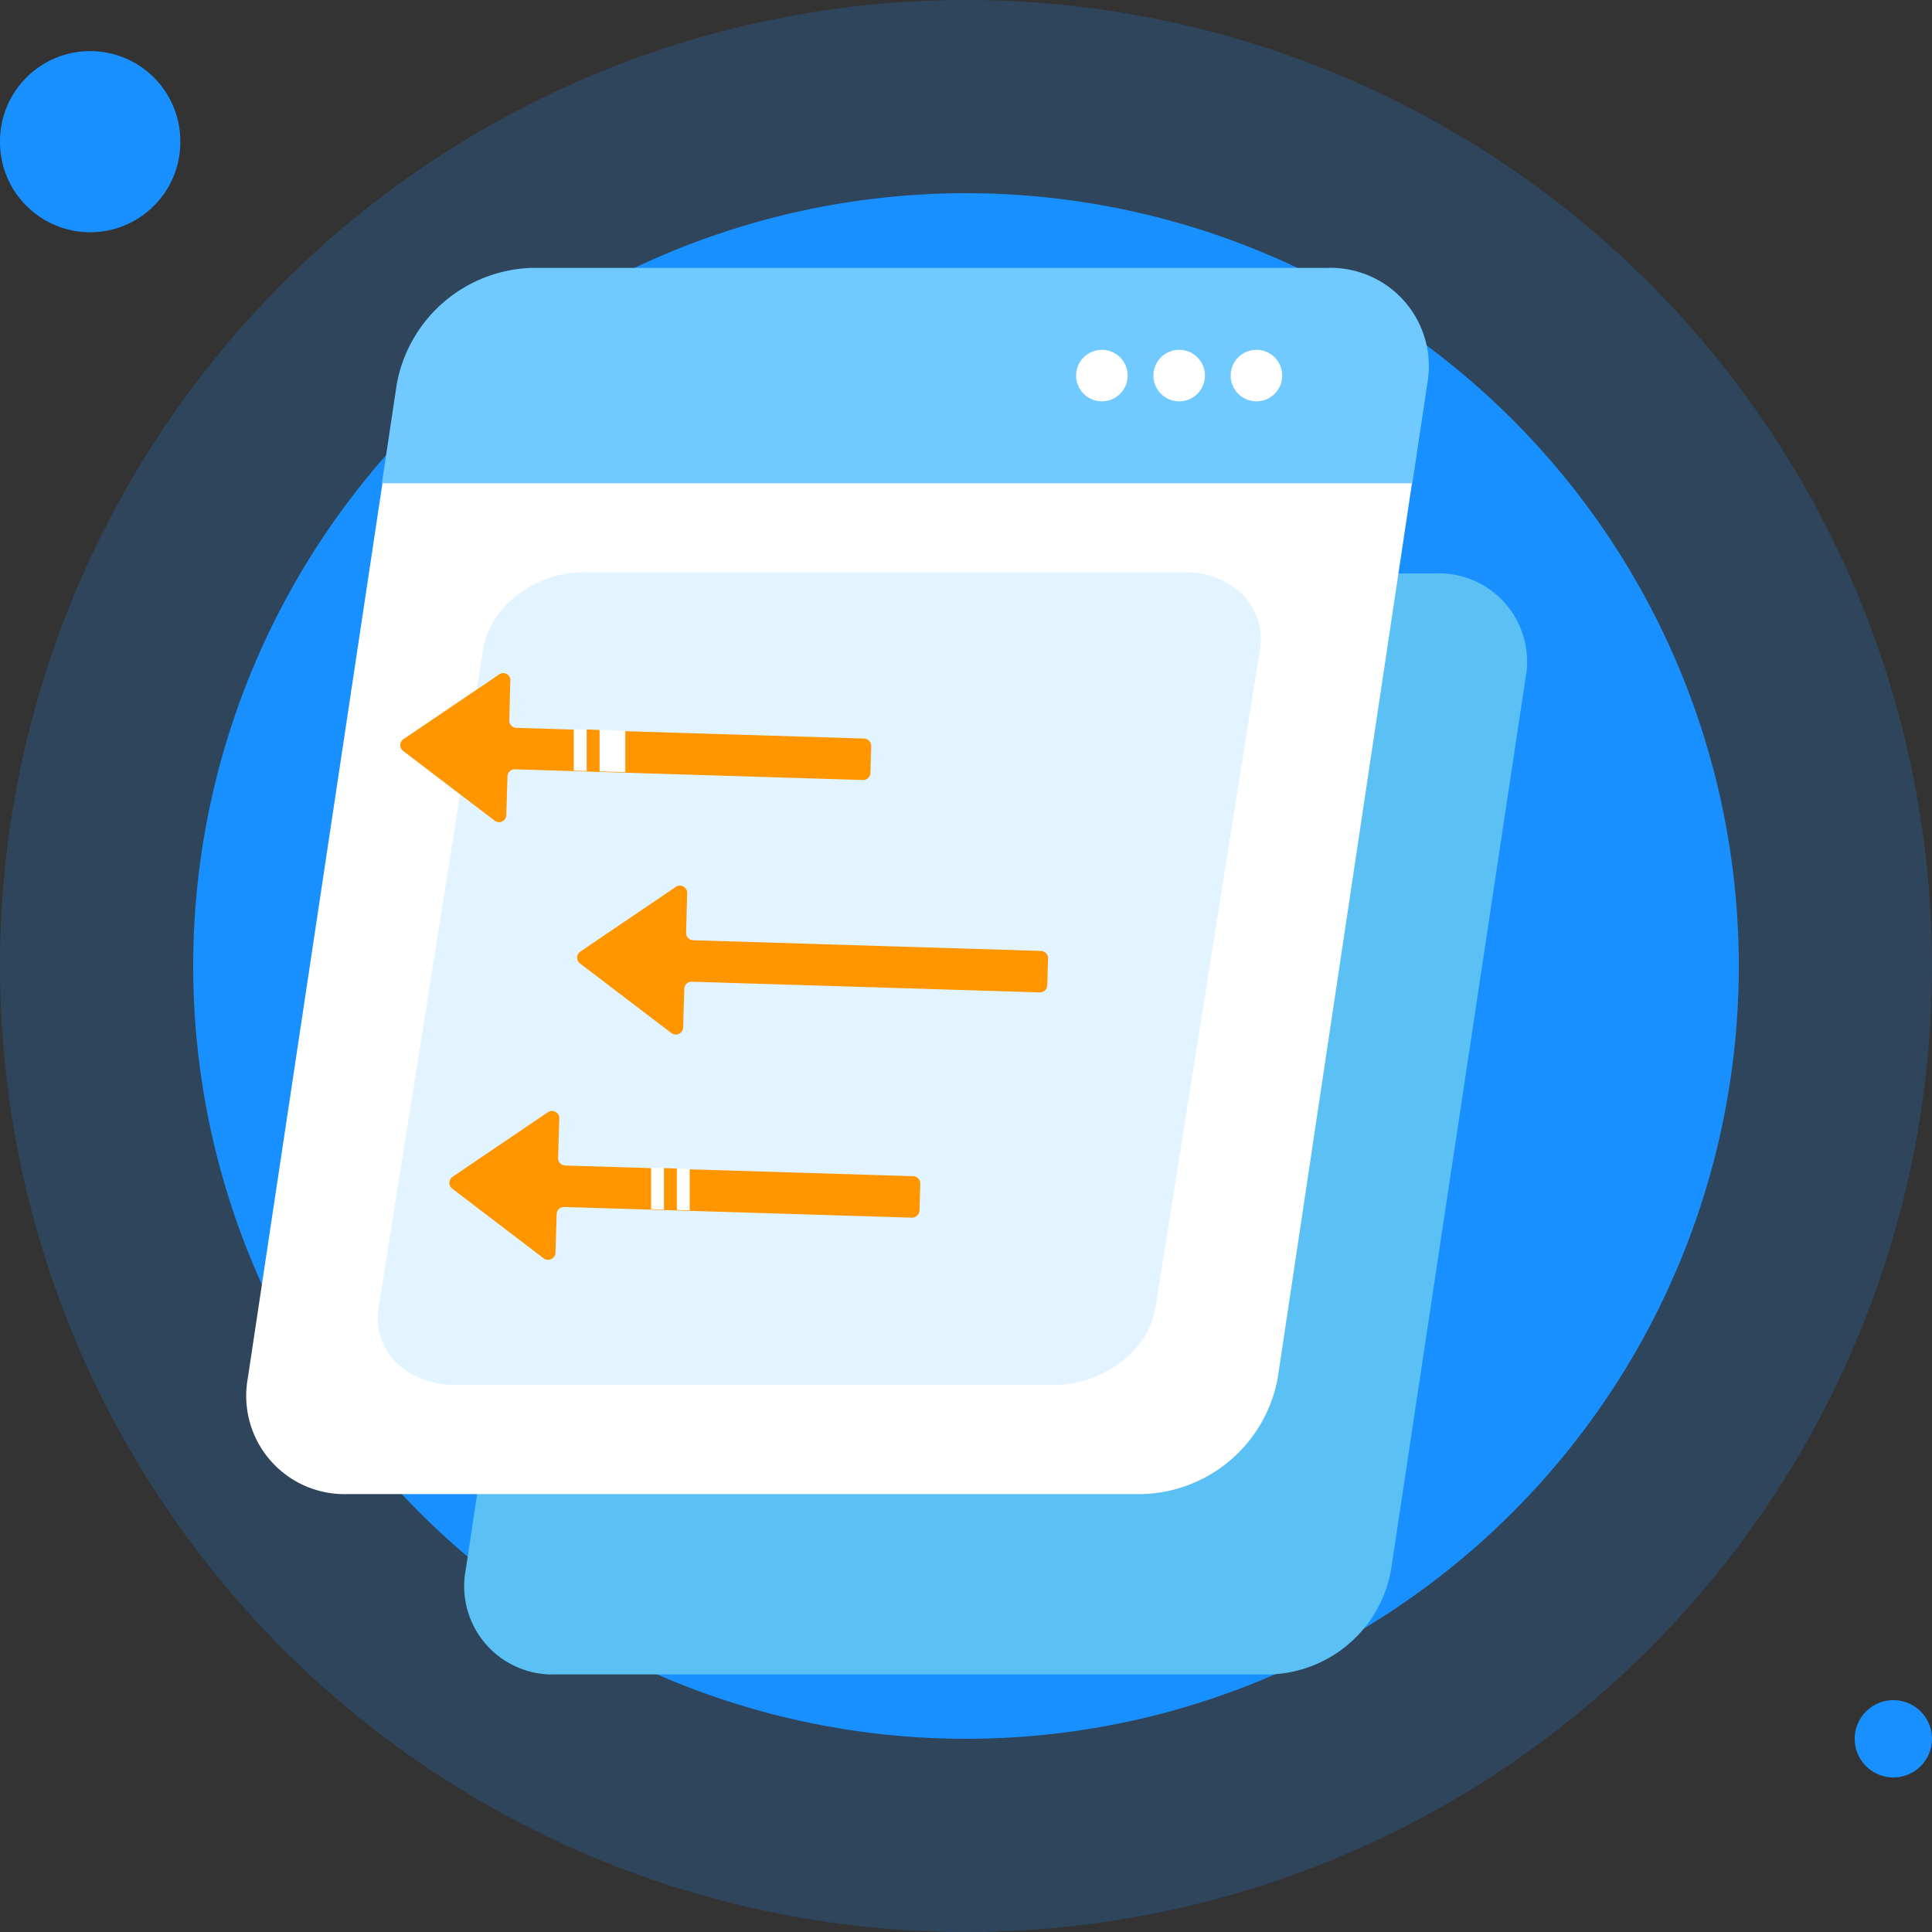 <?xml version="1.0" standalone="no"?><!DOCTYPE svg PUBLIC "-//W3C//DTD SVG 1.1//EN" "http://www.w3.org/Graphics/SVG/1.1/DTD/svg11.dtd"><svg t="1731695011021" class="icon" viewBox="0 0 1024 1024" version="1.1" xmlns="http://www.w3.org/2000/svg" p-id="1970" xmlns:xlink="http://www.w3.org/1999/xlink" width="200" height="200"><rect x="0" y="0" width="1024" height="1024" fill="#333333" stroke="none"/><path d="M512 512m-512 0a512 512 0 1 0 1024 0 512 512 0 1 0-1024 0Z" fill="#1990FF" opacity=".2" p-id="1971"></path><path d="M512 512m-409.6 0a409.6 409.6 0 1 0 819.2 0 409.6 409.6 0 1 0-819.2 0Z" fill="#1990FF" p-id="1972"></path><path d="M47.787 75.093m-47.787 0a47.787 47.787 0 1 0 95.573 0 47.787 47.787 0 1 0-95.573 0Z" fill="#1990FF" p-id="1973"></path><path d="M1003.52 921.6m-20.48 0a20.48 20.48 0 1 0 40.96 0 20.48 20.48 0 1 0-40.96 0Z" fill="#1990FF" p-id="1974"></path><path d="M673.109 887.467H294.639a46.763 46.763 0 0 1-47.787-55.501l71.339-472.542A67.106 67.106 0 0 1 382.293 303.923h378.47a46.763 46.763 0 0 1 47.787 55.501L737.28 831.966a67.106 67.106 0 0 1-64.171 55.501z" fill="#5BC1F4" p-id="1975"></path><path d="M605.594 791.893H184.32a52.087 52.087 0 0 1-52.975-61.44l79.189-526.336a75.093 75.093 0 0 1 71.612-61.44H703.147a52.087 52.087 0 0 1 52.975 61.781L677.205 730.453a75.093 75.093 0 0 1-71.612 61.44z" fill="#FFFFFF" p-id="1976"></path><path d="M558.899 734.003H241.186c-25.941 0-44.1-18.364-40.482-40.96l55.364-348.843c3.618-22.665 27.307-40.96 53.521-40.96h317.713c25.941 0 44.1 18.295 40.482 40.96l-55.364 348.843c-3.618 22.596-27.58 40.96-53.521 40.96z" fill="#70CAFF" opacity=".2" p-id="1977"></path><path d="M703.147 141.995H281.873a75.093 75.093 0 0 0-71.612 61.781l-7.851 52.361h546.133l7.851-52.361a52.087 52.087 0 0 0-53.248-61.781z" fill="#70CAFF" p-id="1978"></path><path d="M264.26 357.649l-50.449 34.133a3.891 3.891 0 0 0 0 6.349l48.333 36.796a3.823 3.823 0 0 0 6.212-2.935l0.614-20.48a3.891 3.891 0 0 1 4.028-3.755l184.32 5.666a3.891 3.891 0 0 0 4.028-3.755l0.41-14.199a3.891 3.891 0 0 0-3.755-4.028l-184.32-5.666a3.891 3.891 0 0 1-3.755-4.028l0.546-20.48a3.823 3.823 0 0 0-6.212-3.618zM357.854 470.289l-50.381 34.133a3.891 3.891 0 0 0 0 6.281l48.401 36.864a3.891 3.891 0 0 0 6.212-3.004l0.614-20.48a3.891 3.891 0 0 1 4.028-3.755l184.32 5.666a3.891 3.891 0 0 0 4.028-3.755l0.41-14.199a3.891 3.891 0 0 0-3.755-4.028l-184.32-5.666a3.823 3.823 0 0 1-3.755-4.028l0.546-20.48a3.891 3.891 0 0 0-6.349-3.55zM290.202 589.619l-50.381 34.133a3.891 3.891 0 0 0 0 6.349l48.333 36.864a3.959 3.959 0 0 0 6.281-3.004l0.614-20.48a3.891 3.891 0 0 1 3.959-3.755l184.32 5.666a3.959 3.959 0 0 0 4.028-3.755l0.41-14.199a3.891 3.891 0 0 0-3.823-4.028l-184.32-5.666a3.891 3.891 0 0 1-3.823-4.028l0.614-20.48a3.891 3.891 0 0 0-6.212-3.618z" fill="#FF9600" p-id="1979"></path><path d="M310.955 386.662v21.982l6.827 0.205v-21.982l-6.827-0.205z" fill="#FF9600" p-id="1980"></path><path d="M304.128 386.458v21.982l6.827 0.205v-21.982l-6.827-0.205zM317.781 386.867v21.982l13.653 0.41v-21.982l-13.653-0.41z" fill="#FFFFFF" p-id="1981"></path><path d="M351.915 619.11v21.982l6.827 0.205v-21.982l-6.827-0.205z" fill="#FF9600" p-id="1982"></path><path d="M358.741 619.315v21.982l6.827 0.205v-21.982l-6.827-0.205zM345.088 618.906v21.982l6.827 0.205v-21.982l-6.827-0.205z" fill="#FFFFFF" p-id="1983"></path><path d="M584.021 199.066m-13.653 0a13.653 13.653 0 1 0 27.307 0 13.653 13.653 0 1 0-27.307 0Z" fill="#FFFFFF" p-id="1984"></path><path d="M624.981 199.066m-13.653 0a13.653 13.653 0 1 0 27.307 0 13.653 13.653 0 1 0-27.307 0Z" fill="#FFFFFF" p-id="1985"></path><path d="M665.941 199.066m-13.653 0a13.653 13.653 0 1 0 27.307 0 13.653 13.653 0 1 0-27.307 0Z" fill="#FFFFFF" p-id="1986"></path></svg>
